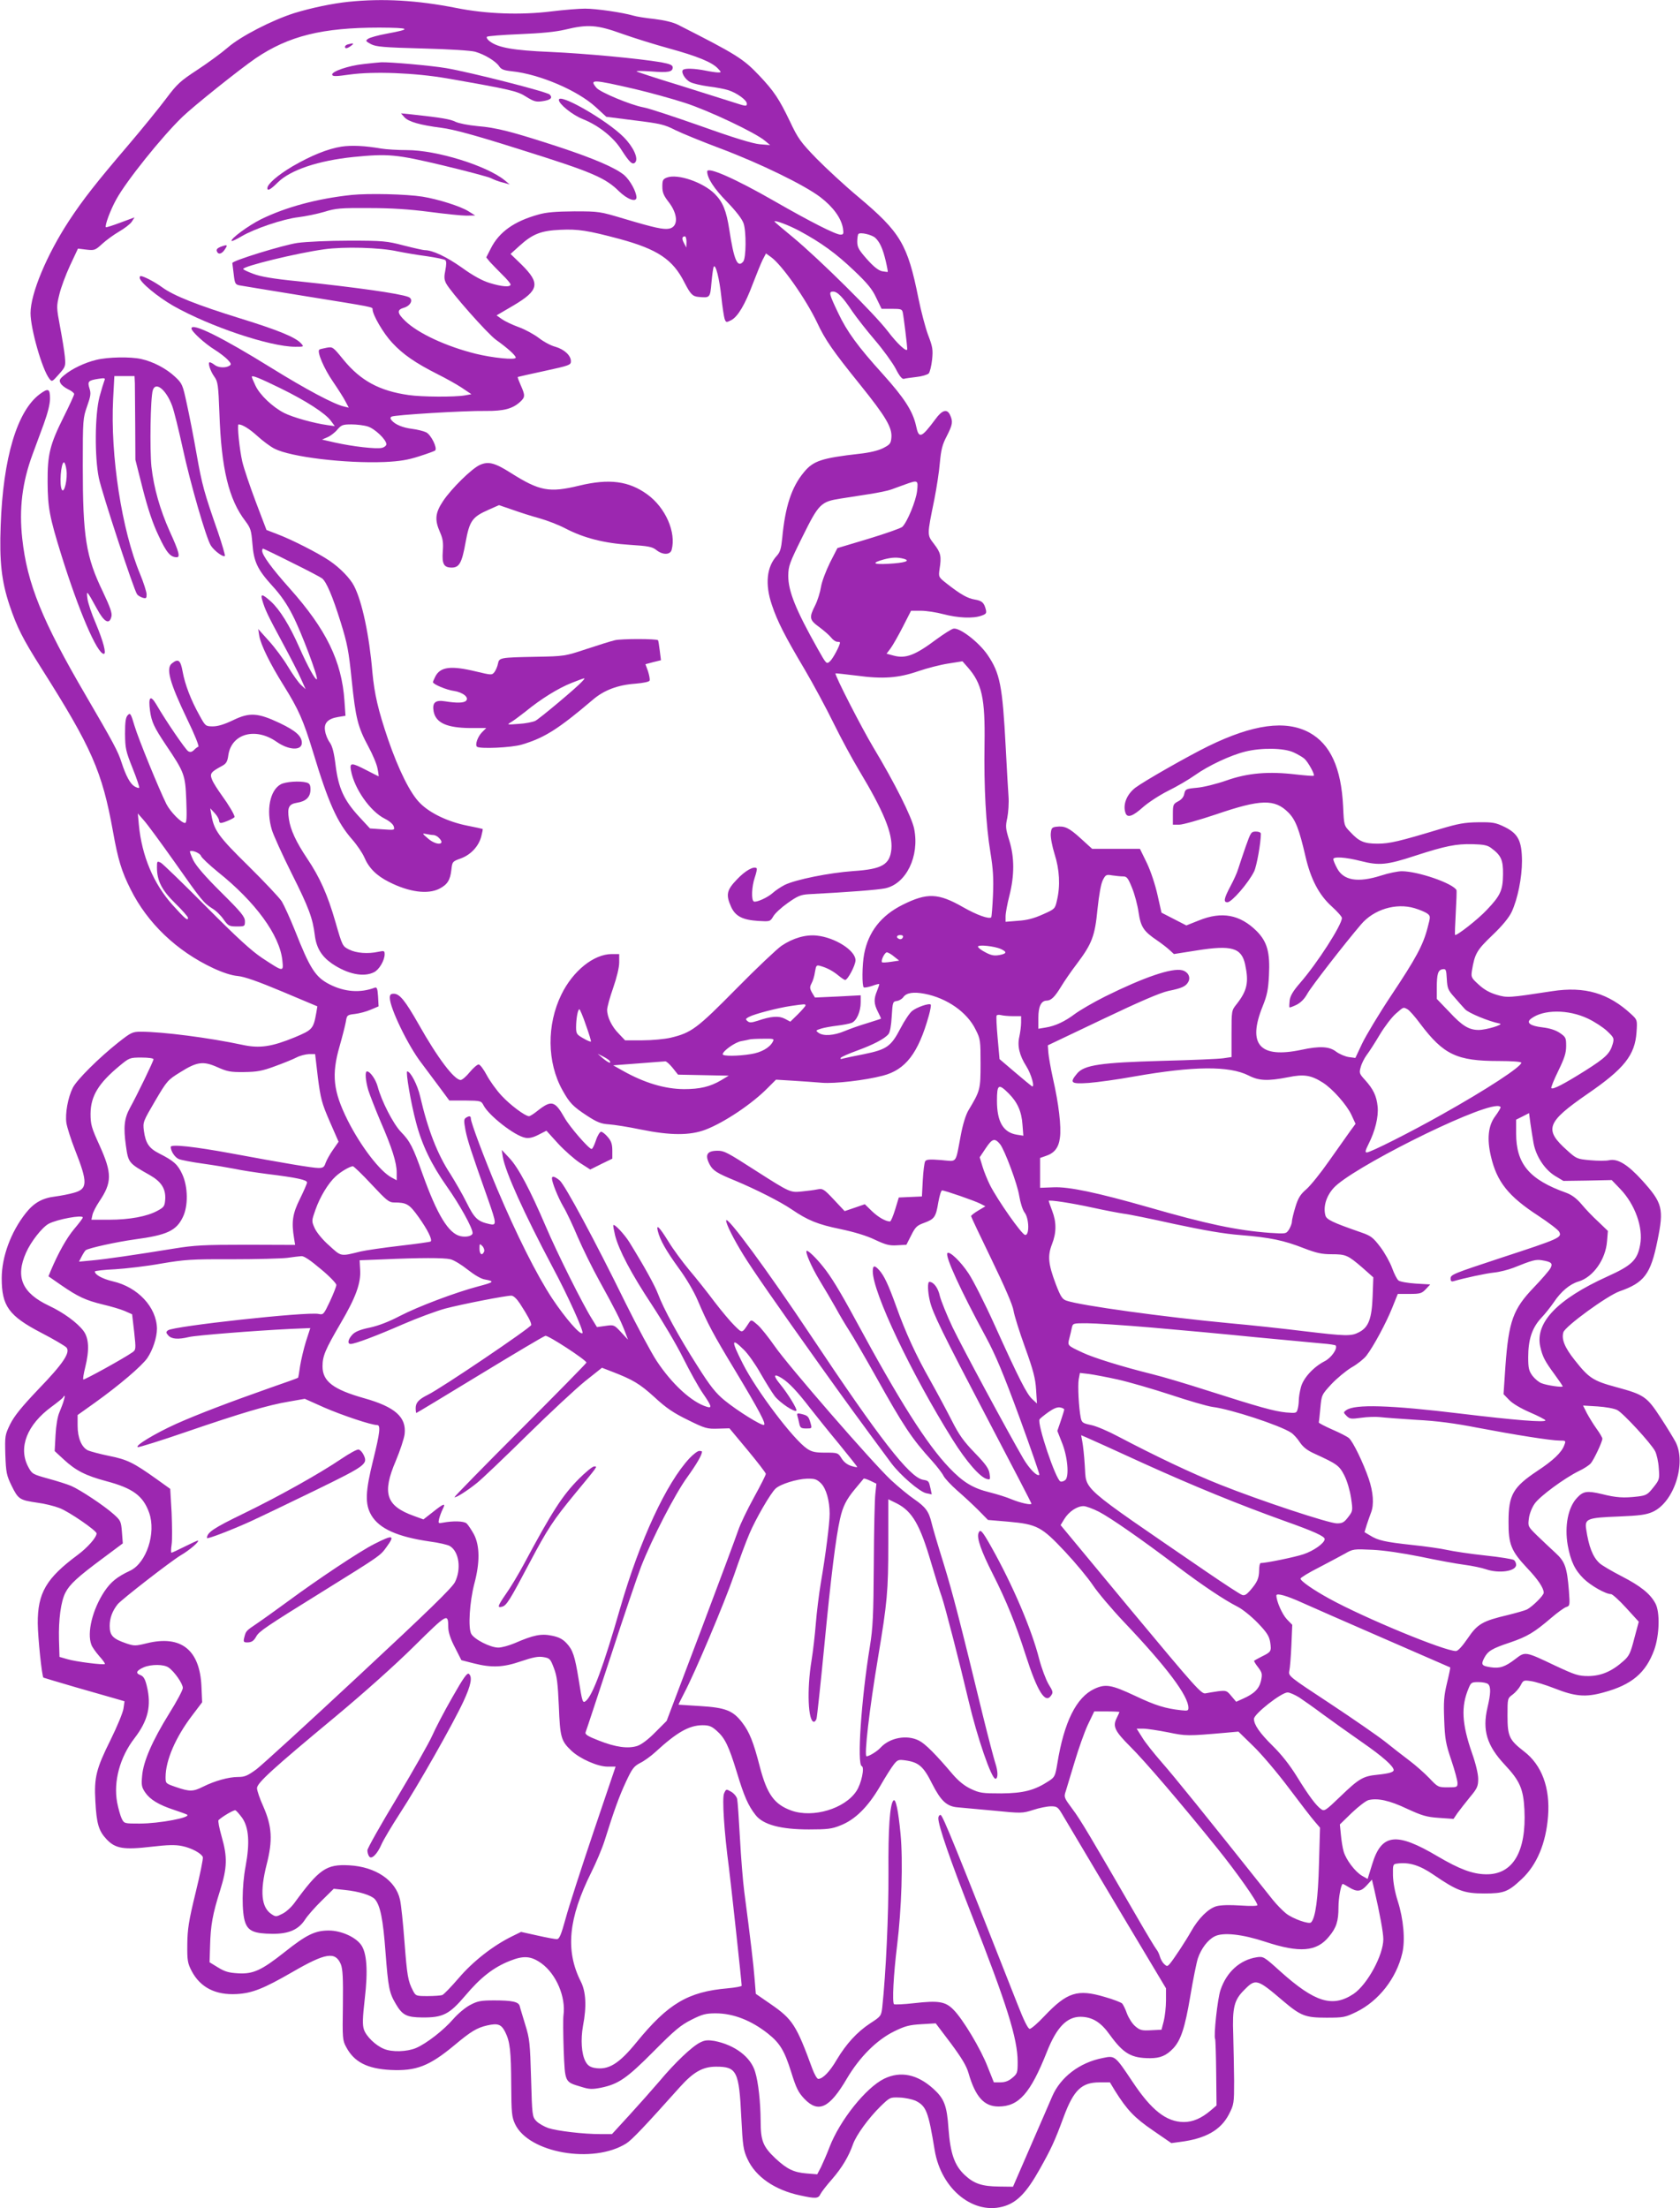 <?xml version="1.0" standalone="no"?>
<!DOCTYPE svg PUBLIC "-//W3C//DTD SVG 20010904//EN"
 "http://www.w3.org/TR/2001/REC-SVG-20010904/DTD/svg10.dtd">
<svg version="1.0" xmlns="http://www.w3.org/2000/svg"
 width="974pt" height="1280pt" viewBox="0 0 974 1280"
 preserveAspectRatio="xMidYMid meet">
<g transform="translate(0,1280) scale(0.1,-0.1)"
fill="#9c27b0" stroke="none">
<path d="M2024 12790 c-98 -10 -220 -36 -318 -66 -129 -41 -312 -135 -386
-200 -36 -31 -115 -89 -176 -129 -99 -65 -117 -81 -182 -168 -39 -52 -138
-174 -219 -269 -183 -214 -263 -316 -343 -438 -129 -197 -223 -422 -223 -535
0 -90 67 -326 109 -380 15 -19 16 -19 55 25 39 44 40 47 35 103 -3 32 -16 110
-28 174 -21 112 -21 117 -4 186 9 39 37 114 62 168 l46 98 49 -6 c46 -5 51 -4
91 33 24 22 68 54 99 72 31 18 64 43 73 57 l16 25 -81 -30 c-45 -17 -83 -29
-85 -27 -8 8 26 100 60 161 57 105 264 363 383 478 64 62 333 277 425 340 192
130 387 178 718 178 180 -1 190 -8 43 -35 -50 -9 -100 -23 -109 -30 -16 -11
-15 -14 17 -31 29 -15 71 -19 299 -25 154 -4 282 -12 305 -19 56 -16 119 -55
138 -83 12 -19 27 -25 74 -30 161 -17 379 -110 485 -206 l63 -58 165 -21 c147
-18 173 -24 235 -56 39 -19 156 -67 260 -106 231 -87 486 -211 580 -282 75
-57 122 -122 132 -181 5 -32 3 -37 -14 -37 -28 0 -172 73 -383 194 -228 131
-390 202 -390 172 0 -38 40 -100 115 -176 53 -55 87 -99 96 -125 16 -47 15
-201 -2 -221 -33 -40 -54 8 -81 186 -17 109 -37 159 -85 207 -68 67 -214 117
-276 94 -24 -9 -27 -16 -27 -53 0 -34 8 -52 35 -87 56 -71 59 -144 6 -156 -34
-7 -85 4 -266 58 -137 41 -143 42 -285 42 -108 -1 -162 -5 -210 -19 -140 -39
-227 -101 -275 -197 l-26 -51 22 -27 c13 -14 45 -47 71 -73 26 -25 48 -51 48
-57 0 -17 -51 -13 -122 9 -42 13 -96 42 -162 90 -88 62 -168 100 -214 100 -8
0 -62 12 -121 27 -99 26 -120 28 -316 28 -119 0 -249 -6 -300 -13 -83 -12
-382 -104 -378 -117 0 -3 4 -32 8 -65 6 -53 9 -59 33 -64 15 -3 182 -30 372
-61 410 -66 400 -64 400 -78 0 -32 63 -140 114 -194 62 -67 134 -117 265 -183
46 -23 109 -58 139 -78 l55 -37 -39 -7 c-57 -10 -249 -9 -324 2 -170 24 -279
83 -379 205 -61 75 -62 76 -99 69 -20 -4 -39 -8 -41 -11 -14 -12 27 -109 78
-183 32 -47 66 -100 75 -119 l18 -34 -29 7 c-59 14 -217 98 -419 223 -285 177
-464 266 -464 229 0 -17 76 -87 136 -124 27 -17 61 -43 74 -57 21 -22 22 -28
10 -35 -22 -14 -64 -12 -86 5 -10 8 -23 15 -28 15 -13 0 3 -51 27 -84 20 -28
23 -48 29 -211 11 -321 54 -500 151 -626 30 -40 34 -54 40 -127 8 -108 29
-152 115 -247 49 -53 87 -108 120 -174 49 -95 148 -358 139 -368 -8 -7 -52 72
-102 185 -56 127 -113 219 -165 266 -48 43 -61 46 -50 9 16 -56 33 -91 115
-243 46 -85 96 -182 110 -215 l27 -60 -27 25 c-15 14 -49 62 -76 107 -27 45
-77 112 -111 149 l-61 68 6 -39 c9 -53 63 -163 142 -289 86 -138 113 -199 170
-385 89 -295 140 -408 227 -507 28 -32 59 -78 70 -103 26 -62 71 -107 143
-143 116 -59 225 -74 293 -39 46 24 62 49 69 110 5 47 7 48 54 65 58 21 104
70 119 127 6 23 10 42 8 44 -2 1 -41 10 -88 19 -111 22 -217 72 -275 131 -56
55 -124 192 -185 369 -58 171 -79 262 -91 389 -18 216 -60 411 -106 500 -22
44 -82 106 -143 147 -66 45 -222 124 -305 155 l-60 23 -62 163 c-34 90 -69
194 -78 232 -17 73 -31 217 -22 217 22 0 64 -26 111 -69 31 -28 74 -60 98 -72
94 -48 410 -86 637 -77 89 4 136 12 201 33 47 15 89 30 93 34 14 14 -24 91
-52 105 -14 7 -50 16 -80 20 -57 7 -99 25 -120 49 -9 11 -9 17 -1 22 16 10
424 35 545 33 107 -1 158 13 202 54 28 26 28 37 2 95 -11 25 -19 46 -17 48 2
1 72 17 156 35 142 31 152 34 152 56 0 34 -39 69 -90 84 -25 6 -68 29 -96 51
-28 21 -80 50 -117 63 -36 13 -80 34 -97 46 l-31 22 99 58 c148 88 155 128 46
236 l-64 62 53 48 c75 68 124 87 235 92 104 5 160 -4 344 -53 221 -60 309
-119 376 -252 35 -68 47 -81 82 -84 67 -6 67 -6 75 84 4 45 10 86 13 91 11 18
33 -70 44 -174 6 -58 15 -115 19 -128 8 -22 10 -22 38 -8 39 20 81 92 126 212
21 55 46 116 56 137 l20 38 29 -21 c63 -45 201 -241 267 -379 47 -101 91 -164
249 -360 149 -185 187 -249 182 -307 -3 -35 -8 -41 -49 -62 -28 -14 -79 -26
-135 -32 -220 -25 -269 -41 -323 -107 -72 -86 -109 -200 -126 -383 -6 -59 -12
-80 -30 -100 -60 -64 -71 -165 -30 -286 32 -96 76 -182 190 -374 50 -85 126
-226 168 -312 42 -86 109 -209 148 -274 142 -236 195 -365 187 -456 -9 -90
-54 -116 -221 -127 -139 -10 -335 -49 -399 -81 -23 -12 -54 -33 -68 -46 -30
-27 -97 -57 -110 -49 -15 9 -12 86 6 139 9 26 14 50 11 53 -16 15 -67 -14
-114 -64 -60 -62 -66 -89 -34 -160 25 -54 66 -75 156 -81 69 -4 70 -4 88 26 9
17 47 52 84 78 58 41 75 48 123 51 231 12 398 25 442 34 122 26 200 186 168
345 -13 67 -114 268 -235 469 -69 115 -228 425 -221 432 1 1 56 -5 122 -13
153 -21 244 -14 359 26 50 17 127 37 173 44 l82 13 30 -34 c83 -94 102 -180
98 -445 -4 -251 8 -472 34 -628 16 -99 19 -151 15 -249 -3 -68 -8 -125 -10
-128 -13 -12 -85 14 -162 58 -145 83 -209 86 -353 14 -124 -62 -198 -157 -222
-285 -12 -62 -13 -187 -2 -193 4 -3 25 1 47 8 21 8 41 13 42 11 2 -2 -4 -19
-12 -39 -20 -48 -19 -75 5 -122 11 -21 19 -39 17 -40 -1 -1 -36 -12 -77 -25
-41 -12 -101 -33 -132 -46 -64 -27 -125 -31 -153 -10 -17 12 -16 14 16 24 19
6 61 13 93 17 33 4 70 11 83 16 29 11 53 65 53 119 l0 41 -132 -7 -133 -6 -17
28 c-14 25 -14 33 -3 54 8 14 17 44 20 67 7 39 8 41 35 33 37 -11 69 -28 103
-56 16 -13 32 -24 37 -24 15 0 60 85 60 114 0 57 -119 132 -224 143 -65 7
-138 -14 -205 -59 -25 -17 -143 -128 -261 -248 -230 -233 -261 -256 -382 -285
-35 -8 -108 -15 -163 -15 l-101 0 -36 38 c-41 41 -68 97 -68 139 0 15 16 73
35 127 21 61 35 118 35 148 l0 48 -43 0 c-104 0 -225 -97 -292 -234 -86 -175
-84 -394 6 -555 41 -74 61 -95 144 -149 57 -37 80 -46 125 -49 30 -2 114 -15
185 -30 173 -35 285 -35 375 -1 110 42 272 151 362 243 l47 47 98 -6 c54 -3
130 -9 169 -12 73 -6 249 14 352 41 132 34 206 130 267 348 9 32 14 61 11 64
-9 10 -81 -15 -108 -37 -14 -11 -44 -56 -67 -100 -55 -106 -80 -123 -211 -150
-58 -11 -113 -23 -124 -26 -11 -4 -16 -2 -12 4 3 6 45 24 94 42 93 34 160 68
183 96 9 10 16 50 19 103 5 82 6 86 30 89 13 2 30 12 37 22 18 26 59 32 123
20 130 -25 248 -107 297 -209 27 -53 28 -63 28 -196 0 -151 -2 -157 -71 -272
-15 -26 -32 -80 -44 -145 -32 -168 -18 -150 -114 -142 -65 5 -85 4 -92 -7 -5
-8 -11 -57 -14 -109 l-5 -95 -67 -3 -67 -3 -21 -69 c-12 -39 -25 -70 -30 -70
-25 0 -69 25 -106 61 l-40 39 -58 -20 -59 -20 -62 66 c-59 63 -65 66 -96 60
-19 -4 -59 -9 -90 -12 -66 -7 -68 -7 -262 117 -171 110 -188 119 -226 119 -62
0 -76 -23 -47 -79 19 -36 42 -51 150 -95 119 -50 260 -121 326 -166 94 -64
151 -87 282 -114 81 -17 154 -39 201 -62 62 -29 84 -35 128 -32 l54 3 28 55
c24 48 33 57 75 72 60 22 68 34 82 119 7 38 16 69 22 69 16 0 189 -60 222 -77
l29 -15 -42 -25 c-22 -13 -41 -28 -41 -32 0 -4 54 -118 119 -252 77 -159 122
-263 127 -295 4 -27 34 -123 67 -214 48 -133 60 -180 64 -245 l5 -80 -27 25
c-32 29 -77 117 -219 431 -56 124 -124 258 -150 297 -46 70 -110 131 -123 119
-16 -16 77 -218 223 -487 56 -104 101 -211 194 -464 66 -181 118 -331 116
-334 -13 -12 -58 34 -94 95 -95 164 -351 639 -409 759 -34 72 -67 154 -74 182
-10 47 -36 82 -61 82 -11 0 -10 -56 3 -110 15 -68 71 -182 341 -697 136 -259
248 -475 248 -478 0 -11 -65 4 -116 25 -25 11 -82 29 -126 40 -98 24 -155 59
-235 143 -130 136 -289 387 -542 855 -91 168 -144 255 -189 310 -39 49 -83 92
-94 92 -14 0 26 -93 74 -172 28 -46 70 -117 93 -158 22 -41 58 -101 78 -132
21 -32 90 -151 154 -265 163 -292 209 -361 327 -491 28 -31 58 -70 66 -86 8
-16 44 -54 79 -85 36 -31 91 -82 122 -113 l57 -58 118 -10 c167 -15 193 -29
329 -174 60 -64 133 -152 161 -194 28 -42 109 -138 179 -212 250 -263 375
-430 375 -499 0 -17 -5 -18 -42 -14 -91 10 -148 27 -268 84 -137 64 -170 70
-235 40 -105 -49 -176 -192 -215 -433 -12 -72 -15 -79 -49 -101 -82 -54 -147
-71 -276 -72 -109 0 -125 2 -176 26 -38 18 -71 45 -105 84 -99 117 -160 178
-196 196 -70 36 -170 17 -223 -41 -19 -21 -66 -50 -81 -50 -15 0 16 272 67
575 53 317 59 383 59 657 l0 258 49 -24 c90 -46 135 -123 200 -346 22 -74 49
-162 61 -195 18 -51 106 -392 156 -605 50 -212 132 -450 155 -450 16 0 16 42
-1 92 -9 29 -41 150 -70 268 -134 552 -177 718 -230 890 -32 102 -63 207 -69
233 -16 67 -35 92 -100 137 -31 21 -92 71 -135 111 -109 102 -598 665 -675
777 -35 50 -79 106 -99 123 -34 30 -37 31 -49 13 -42 -64 -38 -63 -83 -19 -23
22 -76 85 -118 140 -41 55 -107 138 -147 185 -39 47 -93 120 -119 163 -54 87
-73 105 -62 61 13 -52 47 -112 120 -213 43 -58 89 -136 111 -188 58 -136 88
-193 215 -403 143 -238 183 -314 169 -319 -15 -5 -153 81 -228 142 -51 42 -82
80 -159 202 -106 166 -196 331 -227 415 -18 48 -78 157 -166 300 -29 46 -86
107 -93 99 -2 -2 3 -29 10 -59 22 -86 93 -221 214 -404 61 -93 143 -231 181
-308 38 -76 89 -168 114 -204 51 -74 55 -88 23 -78 -87 26 -202 131 -291 266
-31 47 -113 200 -182 339 -175 357 -349 680 -380 707 -28 23 -45 28 -45 12 0
-23 35 -110 65 -162 19 -31 57 -112 85 -179 29 -67 85 -181 125 -253 91 -165
120 -222 146 -288 l20 -53 -40 43 c-40 43 -41 44 -90 37 l-50 -7 -27 44 c-53
83 -204 385 -269 538 -93 217 -160 343 -212 398 l-44 47 6 -40 c15 -88 123
-327 289 -640 87 -162 182 -372 173 -382 -13 -13 -98 85 -175 200 -91 138
-208 372 -320 637 -76 181 -152 384 -152 406 0 16 -9 18 -29 5 -12 -8 -12 -19
-2 -73 12 -59 30 -115 130 -398 51 -145 51 -154 9 -145 -68 15 -87 32 -133
125 -24 49 -67 122 -93 164 -76 115 -132 260 -176 451 -15 66 -56 145 -75 145
-10 0 21 -183 51 -295 34 -131 90 -246 178 -371 75 -106 150 -241 150 -271 0
-16 -35 -26 -70 -18 -69 15 -135 123 -220 360 -55 156 -73 191 -126 245 -44
46 -112 178 -134 261 -11 42 -44 89 -62 89 -13 0 -9 -52 7 -108 9 -28 40 -108
70 -179 68 -156 95 -242 95 -299 l0 -45 -28 15 c-68 35 -180 181 -257 334 -83
167 -94 262 -46 428 16 56 32 119 36 141 6 39 8 41 53 46 26 3 67 14 92 25
l45 19 -3 57 c-3 47 -7 56 -20 51 -83 -31 -173 -25 -260 19 -83 42 -114 90
-202 313 -28 70 -63 146 -76 168 -14 22 -101 114 -193 205 -173 170 -200 207
-215 295 l-7 40 26 -28 c14 -15 25 -35 25 -43 0 -8 5 -14 10 -14 16 0 80 28
80 35 0 13 -34 70 -74 125 -23 32 -49 72 -56 90 -15 36 -9 45 58 81 24 13 31
25 36 63 19 124 157 162 279 77 71 -50 147 -53 147 -7 0 39 -34 70 -128 115
-127 60 -175 63 -270 17 -50 -24 -88 -36 -117 -36 -43 0 -44 1 -78 63 -50 89
-85 181 -98 254 -12 67 -25 77 -61 49 -38 -28 -15 -111 88 -326 42 -86 70
-156 64 -158 -6 -2 -18 -11 -26 -20 -12 -11 -21 -13 -33 -6 -16 10 -129 175
-184 270 -35 59 -48 46 -37 -37 9 -64 24 -95 90 -194 110 -163 114 -175 120
-322 4 -101 2 -133 -7 -133 -22 0 -84 63 -108 109 -44 89 -162 377 -185 454
-21 71 -25 77 -39 62 -12 -12 -16 -37 -16 -108 1 -85 4 -100 44 -200 24 -60
41 -111 38 -113 -3 -3 -15 1 -27 8 -25 15 -50 61 -75 138 -20 64 -47 114 -208
390 -252 431 -340 648 -368 909 -19 173 0 326 60 488 16 43 45 122 65 176 23
64 36 115 36 147 0 58 -10 62 -59 26 -132 -98 -213 -370 -227 -761 -8 -209 5
-324 51 -462 43 -128 76 -194 183 -363 294 -464 354 -600 417 -949 29 -163 50
-232 102 -335 98 -197 268 -359 480 -458 54 -25 105 -42 141 -45 40 -4 117
-31 260 -91 l202 -85 -6 -36 c-17 -95 -22 -100 -124 -143 -134 -55 -204 -66
-305 -44 -191 41 -463 76 -588 76 -49 0 -57 -4 -132 -63 -112 -89 -239 -215
-263 -262 -28 -56 -45 -149 -37 -204 4 -25 26 -95 50 -156 75 -190 74 -227 -8
-249 -28 -8 -76 -17 -106 -21 -75 -9 -124 -36 -172 -97 -86 -109 -139 -253
-139 -377 0 -161 41 -218 229 -316 72 -37 137 -76 146 -85 25 -28 -18 -93
-162 -242 -98 -103 -140 -155 -164 -203 -30 -62 -31 -67 -28 -177 4 -105 7
-119 37 -181 38 -77 46 -82 149 -97 40 -5 97 -19 128 -31 54 -20 215 -131 215
-147 0 -23 -52 -82 -110 -125 -182 -135 -232 -220 -231 -397 1 -84 24 -308 33
-314 1 -1 86 -26 188 -56 102 -29 207 -59 234 -67 l48 -14 -6 -42 c-3 -23 -37
-105 -75 -182 -83 -167 -96 -217 -88 -356 7 -130 19 -171 65 -220 51 -54 99
-62 261 -43 94 11 137 12 176 4 55 -11 112 -42 121 -64 3 -8 -16 -101 -42
-207 -40 -164 -47 -210 -48 -299 -1 -95 2 -110 26 -156 50 -94 138 -139 261
-132 89 5 155 31 323 128 192 111 248 120 280 45 11 -28 14 -77 12 -238 -3
-191 -2 -204 19 -242 46 -87 122 -126 258 -133 148 -7 223 22 368 142 99 83
132 102 191 116 63 14 82 7 105 -38 28 -56 34 -110 35 -307 1 -161 3 -185 22
-226 78 -168 452 -234 645 -113 32 20 108 100 311 327 79 88 133 118 210 118
120 0 133 -26 146 -297 8 -162 12 -187 35 -237 47 -104 159 -181 305 -212 91
-20 107 -19 119 8 6 12 36 51 68 87 57 66 96 131 121 203 19 52 89 149 158
217 56 54 56 54 112 52 31 -1 72 -10 91 -18 63 -31 75 -61 112 -287 38 -230
231 -382 409 -323 72 24 126 81 199 211 68 121 88 164 140 305 58 156 104 200
208 200 l60 0 29 -48 c70 -112 114 -158 221 -231 l106 -73 52 7 c148 19 235
69 282 160 29 57 30 63 30 194 -1 75 -3 195 -5 266 -6 160 5 203 65 262 65 66
74 63 224 -65 103 -87 129 -97 251 -97 100 0 109 2 175 34 128 63 231 194 265
340 18 75 7 198 -26 301 -17 53 -27 109 -28 150 -1 62 0 65 23 68 69 10 132
-9 213 -65 136 -93 176 -108 293 -108 115 0 138 9 217 83 88 82 141 208 153
364 13 165 -36 298 -140 377 -85 66 -95 87 -95 207 0 100 0 100 30 122 16 12
37 36 46 53 15 30 18 31 59 25 24 -3 86 -22 137 -42 119 -47 180 -53 284 -24
164 44 246 113 295 248 30 85 34 219 6 269 -30 56 -87 101 -196 157 -58 30
-116 64 -128 76 -39 36 -62 96 -77 197 -9 60 7 66 189 73 122 5 159 10 197 27
122 55 196 279 133 404 -10 19 -48 82 -86 140 -81 124 -96 135 -259 179 -133
36 -158 52 -240 156 -59 74 -78 122 -66 162 11 35 253 211 325 237 144 50 181
100 220 292 39 188 30 220 -89 352 -83 91 -141 127 -191 116 -17 -4 -66 -4
-109 0 -76 7 -80 8 -134 57 -136 121 -120 163 117 327 213 146 276 225 285
358 5 71 4 72 -29 103 -133 124 -271 164 -460 135 -254 -39 -260 -39 -322 -21
-40 12 -73 30 -104 59 -43 39 -45 43 -39 82 16 97 28 118 118 204 59 56 96
102 112 135 35 75 60 199 60 296 -1 116 -22 158 -101 197 -52 25 -68 28 -153
27 -79 -1 -116 -8 -220 -39 -238 -72 -294 -85 -363 -85 -78 0 -107 12 -158 67
-37 38 -37 38 -42 148 -11 225 -74 362 -196 429 -137 74 -326 48 -586 -79
-120 -59 -371 -202 -423 -241 -51 -40 -74 -100 -56 -148 11 -28 42 -17 99 34
30 27 97 71 147 96 51 25 121 66 156 91 79 56 207 116 293 137 94 23 222 21
279 -5 24 -11 53 -28 63 -37 21 -19 61 -91 54 -98 -2 -3 -48 1 -102 7 -160 19
-281 9 -405 -35 -57 -20 -134 -39 -171 -42 -64 -6 -67 -8 -73 -35 -3 -18 -16
-34 -36 -44 -28 -15 -30 -19 -30 -75 l0 -60 37 0 c20 0 116 27 214 60 258 88
339 90 418 11 42 -42 63 -96 100 -256 30 -130 78 -222 151 -288 33 -30 60 -60
60 -68 -1 -41 -142 -261 -243 -377 -40 -46 -56 -73 -60 -100 -2 -20 -3 -39 -1
-41 2 -2 20 5 41 15 25 13 46 34 63 65 23 41 212 285 311 401 74 87 202 126
310 94 30 -9 63 -23 74 -31 19 -15 19 -17 2 -81 -26 -102 -68 -179 -210 -392
-72 -108 -148 -235 -170 -281 l-39 -83 -38 5 c-21 3 -54 17 -73 31 -40 31 -95
34 -202 11 -241 -51 -314 30 -225 251 26 64 33 98 37 180 7 134 -10 195 -71
257 -97 96 -202 116 -335 62 l-73 -29 -72 37 -72 37 -23 102 c-13 59 -39 138
-62 186 l-40 82 -138 0 -139 0 -66 60 c-68 62 -93 74 -142 68 -25 -3 -29 -8
-32 -40 -2 -20 8 -73 22 -118 29 -90 34 -185 14 -268 -11 -50 -12 -51 -82 -82
-51 -23 -92 -34 -143 -37 l-73 -6 0 32 c0 18 10 72 22 119 30 118 30 224 -1
322 -21 67 -22 80 -11 130 6 31 10 87 7 125 -3 39 -10 165 -16 280 -19 362
-33 433 -106 540 -51 74 -163 160 -198 151 -12 -3 -56 -31 -97 -61 -124 -93
-179 -114 -249 -95 l-41 11 24 32 c13 18 45 74 71 125 l47 92 57 0 c31 0 90
-9 131 -20 84 -22 171 -26 219 -9 29 10 32 15 26 38 -10 38 -22 49 -64 56 -42
7 -82 30 -159 90 -51 40 -51 40 -45 85 12 75 8 95 -31 146 -42 55 -42 48 1
259 13 66 28 162 32 213 7 75 14 105 40 154 34 67 37 84 19 123 -17 37 -46 29
-85 -25 -82 -110 -96 -115 -112 -38 -19 85 -67 160 -193 300 -145 160 -208
247 -258 353 -53 111 -57 125 -30 125 25 0 56 -31 113 -117 23 -33 81 -108
130 -165 48 -56 102 -131 120 -165 21 -42 37 -61 47 -59 8 3 41 7 73 11 31 3
63 13 71 20 7 7 16 44 20 80 6 59 3 75 -23 143 -16 43 -41 138 -56 212 -63
315 -104 383 -349 589 -78 65 -187 166 -243 223 -91 94 -107 116 -153 214 -63
131 -92 175 -178 266 -93 98 -131 122 -472 295 -28 14 -78 26 -135 33 -49 5
-106 14 -125 20 -62 18 -213 40 -278 40 -35 0 -122 -7 -195 -16 -178 -22 -378
-15 -552 20 -228 45 -426 56 -621 36z m1583 -186 c70 -25 193 -63 273 -85 164
-45 248 -80 281 -115 22 -23 22 -24 2 -24 -11 0 -45 5 -74 11 -62 12 -113 14
-128 5 -16 -11 9 -56 41 -72 15 -8 62 -19 105 -25 43 -5 94 -15 113 -21 50
-15 110 -58 110 -79 0 -16 -5 -16 -72 6 -40 13 -183 58 -317 100 -135 41 -247
78 -250 81 -3 4 35 3 84 0 99 -8 125 -3 125 23 0 14 -15 20 -67 30 -131 22
-440 51 -644 60 -214 9 -301 25 -349 61 -14 10 -21 22 -17 27 5 4 90 11 190
15 124 5 207 13 262 26 133 32 185 29 332 -24z m73 -320 c85 -20 216 -56 290
-80 140 -45 411 -174 465 -220 l30 -25 -61 5 c-41 4 -150 37 -340 105 -154 54
-304 104 -335 109 -74 14 -249 87 -271 113 -42 50 -25 50 222 -7z m956 -823
c126 -68 211 -130 315 -229 77 -73 106 -108 129 -158 l31 -64 59 0 c54 0 60
-2 64 -22 5 -22 26 -194 26 -211 0 -23 -57 29 -113 103 -76 100 -396 417 -549
544 -60 49 -108 90 -108 92 0 10 83 -21 146 -55z m438 -39 c27 -25 44 -63 61
-134 8 -34 13 -63 12 -64 -1 -1 -16 1 -34 4 -21 5 -49 27 -87 70 -47 53 -56
69 -56 101 0 21 3 41 7 45 12 11 76 -4 97 -22z m-1094 -24 l-1 -33 -13 25
c-14 25 -13 40 5 40 5 0 9 -15 9 -32z m-1675 -55 c39 -8 115 -21 169 -28 54
-8 103 -18 108 -23 7 -7 6 -27 0 -58 -8 -38 -7 -54 4 -76 26 -50 240 -292 290
-328 66 -47 114 -90 114 -103 0 -15 -133 -2 -234 23 -168 42 -331 117 -406
189 -48 46 -50 65 -9 77 42 12 58 51 26 63 -52 20 -300 55 -642 91 -143 14
-216 27 -257 43 -32 12 -58 24 -58 28 0 16 310 92 470 114 113 16 321 11 425
-12z m-678 -794 c147 -72 260 -145 291 -188 l23 -31 -43 6 c-80 11 -200 45
-250 70 -67 34 -142 105 -167 159 -12 25 -21 47 -21 51 0 11 46 -8 167 -67z
m505 -221 c40 -12 108 -76 108 -103 0 -8 -12 -18 -26 -21 -32 -8 -170 8 -273
31 l-74 17 32 14 c17 7 43 27 57 44 23 27 32 30 81 30 31 0 73 -5 95 -12z
m3185 -373 c-6 -58 -58 -183 -86 -209 -9 -8 -97 -39 -196 -69 l-180 -54 -43
-84 c-23 -47 -47 -109 -52 -140 -5 -32 -20 -80 -34 -108 -36 -71 -34 -84 24
-126 27 -20 58 -47 69 -61 10 -13 26 -24 35 -24 9 0 16 -2 16 -4 0 -17 -41
-94 -58 -109 -20 -18 -21 -17 -70 70 -129 229 -172 336 -172 426 1 57 7 74 83
227 94 190 106 202 220 220 39 6 115 18 167 26 52 8 109 20 125 26 17 6 53 19
80 29 77 28 79 27 72 -36z m-3625 -416 c90 -44 169 -86 176 -92 25 -21 60
-103 106 -250 40 -128 48 -171 65 -339 23 -221 35 -271 97 -386 25 -46 49
-103 53 -128 5 -24 7 -44 6 -44 -1 0 -32 16 -69 35 -89 46 -100 46 -91 -2 19
-104 111 -236 195 -278 28 -14 50 -33 53 -46 6 -21 4 -21 -66 -16 l-72 5 -63
68 c-88 96 -119 164 -136 295 -9 75 -19 114 -34 135 -12 16 -24 45 -27 66 -9
46 15 72 75 82 l43 7 -6 87 c-16 230 -105 413 -318 652 -102 114 -159 192
-159 217 0 7 2 13 5 13 2 0 78 -36 167 -81z m3548 22 c43 -12 4 -24 -90 -29
-89 -5 -99 5 -27 25 48 13 81 14 117 4z m-4229 -1756 c158 -225 169 -238 220
-271 21 -12 50 -41 65 -63 27 -38 33 -41 77 -41 46 0 47 1 47 30 0 26 -21 52
-138 168 -92 91 -145 153 -161 185 -13 27 -21 50 -20 52 11 10 59 -10 64 -26
4 -11 48 -52 98 -93 218 -174 359 -367 374 -513 7 -68 8 -68 -117 14 -64 43
-145 117 -325 298 -132 133 -250 247 -262 254 -22 11 -23 10 -23 -27 0 -77 28
-132 107 -209 40 -39 73 -77 73 -83 0 -20 -16 -7 -89 74 -110 122 -179 284
-196 466 l-6 65 35 -40 c20 -22 99 -130 177 -240z m1501 155 c9 0 24 -7 32
-16 44 -43 -15 -47 -64 -3 -33 28 -33 30 -10 25 14 -3 33 -6 42 -6z m6134 -76
c57 -42 69 -69 68 -152 -1 -93 -15 -123 -93 -205 -52 -56 -178 -154 -185 -146
-2 2 0 60 4 129 4 69 6 128 4 131 -23 40 -224 109 -317 109 -23 0 -77 -11
-120 -25 -135 -43 -219 -29 -256 44 -12 22 -21 45 -21 51 0 16 70 12 160 -11
106 -27 151 -23 315 31 176 57 237 69 332 67 65 -2 87 -6 109 -23z m-2135
-164 c22 0 29 -9 52 -66 15 -36 32 -100 38 -142 13 -86 29 -110 109 -164 25
-17 57 -42 71 -55 l25 -23 133 21 c201 32 259 16 280 -82 22 -103 12 -151 -50
-230 -29 -36 -29 -38 -29 -172 l0 -134 -47 -7 c-27 -4 -185 -11 -353 -15 -358
-10 -454 -24 -495 -73 -46 -55 -37 -62 68 -55 50 4 168 20 261 37 346 61 552
63 665 6 60 -31 111 -33 229 -10 92 19 133 12 201 -31 56 -35 139 -129 166
-187 l24 -52 -33 -45 c-18 -25 -72 -102 -121 -171 -48 -69 -107 -142 -131
-163 -35 -30 -48 -51 -64 -104 -11 -36 -20 -74 -20 -84 0 -11 -8 -31 -17 -46
-17 -25 -17 -25 -112 -19 -189 14 -364 51 -701 148 -301 86 -464 120 -552 116
l-78 -3 0 87 0 86 34 12 c49 16 74 48 81 105 9 63 -7 198 -40 342 -13 59 -25
127 -27 151 l-3 43 315 150 c220 105 335 154 383 165 80 16 103 27 117 54 14
27 -3 58 -36 66 -60 15 -221 -40 -447 -152 -70 -35 -148 -81 -175 -101 -57
-43 -113 -70 -170 -79 l-42 -7 0 63 c0 66 16 100 49 100 25 1 46 21 82 80 18
30 59 90 92 133 88 117 105 161 120 318 9 85 20 146 31 168 16 31 20 33 54 27
21 -3 49 -6 63 -6z m-1277 -354 c-3 -8 -12 -12 -20 -9 -21 8 -17 23 6 23 13 0
18 -5 14 -14z m569 -67 c37 -17 34 -27 -10 -35 -28 -5 -47 -2 -80 16 -24 12
-43 27 -43 33 0 13 96 3 133 -14z m-619 -44 l29 -23 -47 -7 c-26 -4 -49 -5
-52 -3 -9 9 15 58 28 58 7 -1 26 -11 42 -25z m3247 -234 c22 -26 50 -57 63
-71 20 -22 139 -71 201 -83 27 -5 -78 -37 -122 -37 -56 0 -95 23 -170 104
l-73 76 0 63 c0 82 7 105 34 109 19 3 21 -2 24 -56 3 -54 7 -65 43 -105z
m-3761 -49 c0 -4 -20 -27 -44 -51 l-44 -43 -32 17 c-35 18 -79 15 -158 -12
-35 -11 -46 -12 -58 -2 -13 11 -12 14 9 25 32 17 167 52 242 63 83 12 85 12
85 3z m3490 -22 c11 -6 44 -43 74 -84 136 -180 212 -216 456 -216 77 0 130 -4
130 -10 0 -23 -201 -155 -462 -301 -181 -102 -413 -219 -434 -219 -11 0 -8 12
10 48 39 77 59 159 53 218 -6 61 -25 101 -73 154 -33 36 -35 41 -25 75 5 20
21 51 34 69 14 18 48 71 76 118 28 47 70 102 93 122 47 41 43 39 68 26z
m-4763 -92 c18 -50 31 -93 29 -95 -2 -3 -23 6 -45 19 -37 21 -41 26 -41 64 0
49 10 104 19 104 3 0 21 -41 38 -92z m5809 38 c38 -18 89 -51 112 -73 39 -37
41 -41 32 -74 -16 -56 -41 -80 -161 -156 -123 -77 -186 -110 -195 -100 -3 3
15 48 40 99 36 74 46 104 46 145 0 47 -2 52 -37 76 -26 17 -59 27 -100 32 -71
8 -97 27 -67 50 71 55 216 55 330 1z m-3333 14 l47 0 0 -37 c0 -21 -5 -57 -10
-81 -13 -54 0 -109 40 -172 30 -47 52 -129 32 -116 -6 4 -51 41 -99 82 l-88
75 -11 122 c-6 67 -9 126 -6 130 2 5 14 6 26 3 11 -3 42 -6 69 -6z m-1393
-149 c-18 -34 -67 -62 -127 -71 -73 -12 -163 -13 -163 -1 0 19 72 70 107 76
21 4 43 8 48 10 6 2 41 4 78 4 64 1 67 0 57 -18z m-2637 -207 c16 -122 22
-147 68 -253 l52 -119 -32 -46 c-18 -25 -37 -60 -43 -76 -8 -25 -15 -30 -41
-30 -35 0 -201 28 -503 84 -217 40 -354 55 -354 38 0 -24 23 -60 46 -70 13 -6
76 -18 141 -27 65 -9 147 -23 183 -30 36 -8 121 -21 190 -30 171 -21 230 -34
230 -49 0 -7 -19 -50 -41 -95 -43 -86 -50 -134 -34 -229 l6 -38 -283 1 c-244
0 -302 -3 -418 -22 -228 -37 -399 -62 -478 -69 l-74 -7 16 31 c9 17 19 33 24
36 22 13 176 47 284 62 186 25 240 50 278 129 32 65 30 176 -3 248 -26 57 -49
78 -134 121 -59 30 -79 59 -89 133 -6 49 -4 53 65 171 69 117 73 122 146 167
97 61 133 66 216 29 56 -25 75 -29 154 -28 75 1 105 6 180 34 50 18 106 41
125 51 19 10 51 18 71 19 l36 0 16 -136z m1692 96 c11 -18 -9 -10 -40 16 l-30
26 32 -16 c17 -9 35 -20 38 -26z m-2645 10 c0 -11 -96 -209 -136 -281 -34 -62
-39 -112 -24 -220 14 -100 16 -101 138 -170 67 -38 93 -79 90 -139 -3 -41 -6
-47 -45 -68 -60 -33 -162 -52 -281 -52 l-102 0 6 28 c3 15 21 50 39 77 75 111
75 164 3 324 -48 105 -53 123 -53 186 1 101 45 175 167 276 58 48 60 49 129
49 39 0 69 -4 69 -10z m3010 -50 l31 -39 147 -3 147 -3 -45 -27 c-63 -37 -122
-51 -215 -51 -111 1 -229 36 -355 107 l-55 31 145 11 c80 6 150 12 157 12 6 1
25 -16 43 -38z m1948 -148 c51 -51 75 -105 80 -181 l5 -64 -38 6 c-79 13 -115
75 -115 197 0 95 9 101 68 42z m2852 -80 c0 -5 -14 -29 -32 -53 -40 -54 -48
-131 -24 -232 34 -147 101 -231 273 -343 61 -40 116 -82 122 -93 19 -34 5 -40
-334 -151 -282 -93 -295 -98 -295 -121 0 -15 5 -19 18 -15 62 18 186 45 235
50 31 3 81 16 110 27 112 45 131 50 167 44 55 -9 64 -18 49 -46 -7 -13 -50
-63 -96 -111 -121 -126 -146 -196 -165 -456 l-11 -163 33 -34 c20 -21 68 -49
121 -72 49 -21 89 -42 89 -46 0 -13 -176 1 -490 39 -413 50 -616 56 -665 20
-17 -12 -17 -14 2 -33 18 -18 26 -19 84 -11 35 5 84 7 109 4 25 -3 120 -10
212 -16 118 -6 223 -20 351 -45 221 -42 428 -75 479 -75 37 0 37 -1 27 -27
-15 -42 -65 -89 -156 -149 -141 -94 -167 -139 -167 -294 -1 -130 15 -170 107
-268 64 -67 97 -117 97 -144 0 -16 -65 -80 -97 -97 -12 -6 -62 -20 -110 -32
-149 -35 -177 -52 -234 -136 -31 -45 -56 -73 -68 -73 -66 0 -525 189 -733 303
-95 52 -168 103 -168 117 0 5 48 35 108 65 59 31 127 67 152 81 43 25 50 26
155 21 69 -3 174 -19 280 -40 94 -20 208 -41 255 -47 46 -6 102 -18 125 -26
76 -26 175 -12 175 26 0 10 -6 22 -12 27 -7 6 -83 18 -168 27 -85 9 -184 24
-220 32 -35 8 -127 21 -204 29 -156 17 -197 26 -243 55 l-32 19 13 43 c8 24
19 56 25 71 18 46 13 118 -14 197 -31 90 -90 213 -114 234 -10 9 -53 31 -97
50 -43 19 -78 37 -78 41 1 3 5 40 9 83 7 76 7 77 64 139 31 33 84 77 117 97
34 19 72 50 86 68 42 55 114 189 149 276 l33 82 68 0 c62 0 71 3 95 28 l25 27
-85 5 c-46 3 -91 11 -99 18 -9 7 -25 39 -37 72 -12 33 -43 89 -69 123 -42 55
-54 64 -112 84 -167 58 -200 74 -206 99 -13 50 5 110 47 157 97 111 811 470
947 476 12 1 22 -3 22 -7z m191 -208 c14 -76 64 -152 123 -189 l50 -30 140 2
140 3 49 -51 c86 -89 135 -225 116 -324 -16 -89 -48 -120 -190 -184 -291 -132
-420 -268 -389 -407 13 -58 26 -83 84 -162 25 -34 46 -65 46 -68 0 -7 -89 5
-122 18 -15 5 -39 25 -53 43 -21 29 -25 44 -25 108 0 102 22 169 74 226 24 25
57 67 74 92 42 63 93 106 144 121 84 25 157 127 165 233 l5 60 -55 53 c-31 28
-75 74 -98 102 -29 34 -56 54 -88 66 -214 76 -291 167 -291 344 l0 80 38 19
37 19 8 -61 c5 -34 13 -85 18 -113z m-3093 -6 c26 -32 101 -232 111 -299 7
-42 20 -82 31 -97 27 -34 29 -135 3 -130 -20 3 -158 200 -203 288 -15 30 -35
79 -44 109 l-16 53 36 54 c37 55 51 59 82 22z m-3644 -233 c86 -92 101 -105
130 -105 74 0 89 -9 144 -86 51 -72 80 -130 69 -140 -3 -3 -83 -14 -178 -25
-95 -11 -198 -26 -228 -33 -118 -29 -111 -31 -182 34 -38 33 -73 76 -84 100
-19 42 -19 43 4 108 26 74 74 154 117 193 30 28 82 58 100 59 5 0 54 -47 108
-105z m4181 -135 c72 -16 153 -31 180 -35 28 -3 160 -30 295 -60 169 -36 288
-57 383 -64 172 -14 251 -31 366 -76 73 -28 104 -35 161 -35 83 0 94 -5 179
-78 l63 -56 -4 -111 c-5 -130 -24 -179 -79 -207 -45 -24 -76 -23 -319 6 -113
14 -306 35 -430 46 -381 36 -868 103 -947 131 -24 8 -34 23 -62 96 -44 117
-48 164 -22 231 26 66 27 127 1 194 -11 29 -20 55 -20 57 0 8 132 -12 255 -39z
m-5855 -57 c0 -5 -23 -35 -51 -68 -43 -52 -90 -135 -135 -241 l-13 -32 72 -50
c100 -69 144 -89 242 -113 47 -11 105 -28 128 -38 l43 -19 12 -103 c11 -101
10 -103 -11 -118 -48 -34 -280 -162 -284 -157 -3 3 2 34 11 70 25 101 22 170
-11 213 -36 47 -115 105 -198 144 -157 74 -197 166 -134 308 28 64 94 148 132
168 50 26 197 53 197 36z m2327 -197 c-11 -27 -27 -17 -27 16 0 30 1 31 16 16
9 -9 14 -24 11 -32z m-947 -102 c50 -41 90 -83 90 -92 0 -9 -17 -52 -37 -95
-36 -76 -38 -79 -66 -73 -68 14 -844 -71 -873 -95 -13 -10 -12 -14 2 -30 19
-21 57 -24 119 -9 41 10 383 37 587 47 l117 5 -25 -77 c-13 -42 -28 -106 -34
-142 -5 -36 -10 -67 -12 -69 -2 -2 -73 -28 -158 -57 -241 -85 -420 -153 -548
-210 -124 -56 -246 -130 -222 -135 8 -1 134 38 279 88 321 110 476 156 597
176 l91 16 114 -51 c104 -45 271 -101 305 -101 22 0 17 -43 -22 -201 -46 -185
-49 -257 -11 -322 46 -78 152 -125 338 -152 53 -7 106 -19 118 -27 53 -33 66
-133 29 -208 -17 -34 -155 -168 -558 -543 -294 -274 -562 -519 -594 -543 -51
-37 -67 -44 -106 -44 -55 0 -136 -23 -202 -56 -58 -29 -77 -30 -156 -3 -61 21
-62 21 -62 58 0 97 58 232 156 360 l56 74 -4 91 c-9 213 -118 300 -317 251
-65 -16 -73 -16 -118 -1 -79 27 -97 46 -97 102 0 46 16 87 46 125 24 29 309
250 366 284 52 30 115 85 98 85 -3 0 -38 -16 -76 -35 -38 -19 -72 -35 -76 -35
-3 0 -3 21 1 47 4 25 3 108 0 185 l-8 138 -81 58 c-132 94 -168 112 -273 133
-54 11 -109 26 -123 32 -37 18 -60 72 -60 144 l0 61 101 72 c141 101 270 211
303 258 32 47 56 120 56 171 -2 124 -111 241 -256 274 -59 14 -104 38 -104 57
0 4 53 10 118 13 64 4 185 18 267 33 136 23 174 26 410 25 143 0 287 4 320 8
33 5 70 9 83 10 15 1 53 -25 112 -75z m751 57 c21 -5 65 -32 100 -60 38 -30
78 -54 99 -57 60 -11 55 -16 -36 -40 -133 -35 -350 -117 -456 -172 -61 -32
-122 -56 -173 -67 -58 -12 -86 -24 -102 -41 -26 -28 -30 -54 -10 -54 25 0 152
48 303 114 83 36 194 77 245 91 99 26 350 75 384 75 13 -1 31 -18 50 -47 46
-71 65 -107 65 -123 0 -14 -525 -369 -600 -405 -52 -26 -70 -45 -70 -77 0 -15
2 -28 4 -28 2 0 168 100 368 222 199 121 370 223 380 225 15 5 238 -141 238
-155 0 -4 -173 -180 -385 -392 -211 -211 -382 -386 -380 -388 6 -6 73 36 130
82 28 22 158 146 290 276 132 130 284 271 337 314 l98 78 57 -22 c122 -47 161
-70 247 -148 69 -64 111 -92 195 -133 99 -49 111 -52 173 -50 l67 2 105 -126
c58 -70 106 -132 106 -138 0 -7 -31 -68 -69 -137 -38 -69 -79 -154 -91 -190
-12 -36 -110 -299 -218 -585 l-197 -520 -66 -66 c-40 -41 -80 -71 -104 -79
-53 -17 -125 -8 -223 31 -65 25 -81 36 -77 48 4 9 69 207 146 441 76 234 156
468 176 520 64 163 197 421 267 517 56 78 86 130 86 149 0 2 -7 4 -16 4 -9 0
-34 -19 -56 -42 -135 -145 -287 -472 -402 -868 -98 -341 -159 -505 -199 -539
-19 -15 -21 -9 -42 124 -22 136 -34 172 -70 210 -22 24 -45 36 -85 44 -62 13
-107 4 -215 -43 -33 -14 -76 -26 -96 -26 -46 0 -140 48 -157 80 -19 36 -9 186
18 290 33 123 32 220 -2 286 -15 27 -34 56 -43 64 -17 14 -79 15 -138 4 -26
-5 -27 -4 -21 23 4 15 13 40 21 56 19 37 7 34 -57 -17 l-55 -43 -55 20 c-162
58 -186 131 -105 320 25 60 48 129 51 155 11 98 -56 157 -233 207 -181 51
-243 98 -243 185 0 60 15 96 105 250 88 150 118 232 113 310 l-3 55 130 5
c220 10 358 10 396 1z m4067 -396 c164 -14 434 -39 602 -56 168 -16 340 -32
383 -36 43 -3 79 -9 81 -12 12 -18 -26 -72 -64 -91 -66 -34 -125 -99 -138
-152 -7 -26 -12 -59 -12 -75 0 -15 -3 -39 -7 -52 -6 -22 -9 -23 -67 -18 -70 7
-155 31 -456 127 -118 38 -262 81 -320 95 -173 43 -338 94 -404 125 -87 41
-87 40 -77 80 5 19 12 47 15 63 6 27 7 27 87 27 44 0 214 -11 377 -25z m-2366
-128 c24 -23 68 -85 97 -137 30 -52 67 -112 83 -133 30 -38 114 -94 125 -84 7
8 -49 99 -95 155 -41 50 -37 63 10 34 42 -26 90 -77 164 -173 33 -42 107 -135
167 -207 59 -72 107 -133 107 -135 0 -3 -16 0 -35 6 -23 7 -43 23 -56 44 -20
32 -22 33 -93 33 -59 0 -79 4 -107 23 -79 53 -293 336 -372 492 -69 136 -68
154 5 82z m2168 -173 c63 -14 201 -54 305 -88 105 -35 215 -67 245 -71 105
-13 389 -106 455 -149 14 -9 37 -34 51 -56 19 -28 43 -47 83 -65 133 -61 145
-69 175 -127 17 -34 32 -86 39 -131 11 -74 10 -76 -17 -111 -23 -30 -33 -36
-65 -36 -46 0 -443 131 -676 224 -164 65 -376 166 -593 280 -56 30 -126 60
-156 66 -48 10 -54 14 -60 41 -12 60 -18 188 -12 224 l7 37 52 -6 c29 -4 104
-18 167 -32z m-6110 -121 c-4 -16 -16 -46 -25 -68 -11 -24 -20 -77 -23 -133
l-5 -93 52 -48 c70 -65 127 -94 246 -126 155 -41 215 -85 250 -184 41 -117
-16 -290 -110 -335 -77 -36 -112 -65 -150 -121 -69 -105 -102 -239 -75 -309 5
-14 26 -43 46 -66 20 -22 35 -43 32 -45 -7 -7 -168 13 -218 28 l-45 13 -3 99
c-3 118 11 222 37 273 25 49 71 91 215 198 l118 88 -5 66 c-5 61 -7 67 -49
104 -52 47 -192 140 -245 163 -21 9 -80 28 -132 42 -93 26 -95 27 -118 70 -58
111 -6 243 136 347 33 24 62 48 66 53 11 19 14 12 5 -16z m5800 -53 c0 -4 -9
-33 -20 -66 l-20 -58 26 -66 c34 -82 44 -199 20 -219 -9 -7 -21 -11 -28 -8
-27 10 -136 334 -121 360 3 5 25 23 50 41 31 22 53 31 69 28 13 -2 24 -8 24
-12z m3206 -3 c35 -18 197 -194 220 -239 9 -18 19 -62 21 -98 5 -63 4 -67 -31
-111 -33 -42 -42 -47 -89 -53 -84 -10 -127 -7 -210 14 -86 20 -108 17 -144
-22 -52 -55 -73 -163 -54 -274 17 -93 41 -144 93 -195 41 -40 127 -89 158 -89
8 0 48 -36 88 -80 l73 -80 -26 -97 c-22 -86 -30 -102 -63 -131 -67 -60 -129
-86 -202 -87 -59 0 -77 6 -195 61 -172 82 -172 82 -228 39 -61 -47 -92 -57
-144 -49 -53 8 -58 15 -38 54 21 40 45 55 151 90 99 34 139 58 236 141 36 31
76 60 88 64 22 7 22 10 16 94 -11 138 -23 170 -79 221 -27 25 -74 69 -105 99
-54 53 -54 54 -48 100 3 26 18 64 34 86 29 42 173 148 257 189 28 13 58 33 67
43 18 20 68 126 68 144 0 6 -15 32 -34 58 -18 25 -43 66 -56 90 l-22 44 84 -5
c46 -3 97 -12 114 -21z m-2751 -307 c300 -136 558 -241 825 -337 169 -60 230
-88 230 -104 0 -23 -63 -68 -123 -88 -51 -17 -217 -51 -248 -51 -5 0 -9 -19
-9 -42 -1 -47 -10 -68 -52 -117 -20 -23 -33 -31 -46 -26 -11 3 -104 64 -208
135 -754 517 -693 464 -705 618 -3 53 -10 114 -14 135 l-7 38 33 -14 c19 -8
165 -74 324 -147z m-1865 -118 c30 -30 50 -101 50 -177 0 -53 -23 -237 -51
-399 -11 -66 -24 -172 -29 -235 -5 -64 -16 -161 -25 -216 -28 -170 -20 -355
14 -355 5 0 12 8 15 18 3 9 24 204 46 432 38 394 66 619 90 725 16 73 37 114
87 174 26 31 48 58 50 60 2 3 19 -3 39 -12 l35 -17 -6 -58 c-4 -31 -8 -214 -9
-407 -2 -301 -5 -368 -23 -480 -50 -306 -75 -682 -47 -692 18 -6 -2 -102 -31
-145 -67 -102 -251 -157 -376 -113 -100 36 -142 94 -184 255 -37 144 -60 200
-101 254 -54 71 -97 88 -244 97 -69 4 -126 8 -126 8 -1 1 13 29 31 64 64 120
235 526 290 685 30 88 70 196 89 240 36 86 124 238 153 264 28 26 123 55 181
57 46 1 57 -3 82 -27z m1612 -165 c70 -37 244 -158 448 -312 149 -113 278
-199 355 -238 28 -14 80 -56 116 -93 54 -56 67 -77 73 -112 8 -53 6 -57 -47
-83 -23 -12 -44 -23 -46 -25 -2 -2 8 -19 23 -38 24 -32 25 -39 17 -78 -11 -47
-39 -75 -104 -104 l-40 -18 -28 33 c-26 32 -30 33 -76 28 -26 -4 -59 -9 -73
-12 -24 -6 -56 30 -434 484 l-407 491 22 36 c26 42 73 74 111 74 14 0 55 -15
90 -33z m1178 -527 c47 -21 258 -114 470 -206 212 -92 386 -168 388 -169 1 -1
-7 -42 -19 -91 -18 -75 -20 -109 -16 -214 4 -109 9 -138 41 -232 20 -59 36
-119 36 -133 0 -24 -3 -25 -56 -25 -56 0 -58 1 -108 54 -28 29 -80 75 -116
102 -36 27 -99 76 -140 109 -42 33 -185 132 -318 220 -240 158 -243 160 -237
190 4 17 9 83 12 148 l5 119 -31 32 c-27 28 -61 105 -61 138 0 16 60 -1 150
-42z m-4951 -146 c1 -27 14 -67 39 -114 l37 -73 70 -18 c106 -27 173 -24 277
12 68 23 99 29 128 24 37 -6 41 -10 61 -63 18 -46 23 -88 29 -222 7 -180 13
-201 72 -257 49 -47 153 -93 210 -93 l47 0 -128 -378 c-70 -208 -143 -433
-161 -500 -27 -98 -37 -122 -52 -122 -9 0 -60 9 -112 21 l-95 21 -53 -26
c-110 -54 -226 -145 -308 -241 -44 -51 -87 -96 -96 -99 -8 -3 -47 -6 -85 -6
-67 0 -69 1 -85 32 -29 55 -34 88 -49 283 -8 105 -19 214 -26 244 -24 111
-141 191 -295 199 -132 7 -173 -21 -317 -218 -18 -25 -49 -53 -70 -63 -35 -18
-39 -18 -63 -2 -59 39 -68 130 -28 288 36 140 31 221 -19 335 -21 46 -37 94
-37 107 0 30 90 112 455 415 161 134 344 297 455 407 198 195 198 195 199 107z
m-1621 -230 c33 -23 82 -93 82 -118 0 -12 -35 -78 -79 -148 -99 -160 -150
-278 -157 -361 -5 -54 -3 -66 18 -97 28 -41 79 -72 168 -101 36 -12 69 -24 74
-27 29 -16 -159 -52 -275 -52 -87 0 -89 0 -103 28 -8 16 -20 59 -27 95 -22
121 16 262 101 372 79 103 99 188 71 303 -10 41 -19 56 -38 63 -29 11 -22 26
21 45 43 18 117 18 144 -2z m7650 -96 c16 -16 15 -54 -4 -135 -31 -132 -4
-221 101 -333 86 -92 107 -139 113 -259 12 -244 -67 -378 -223 -375 -78 1
-154 30 -280 104 -241 143 -326 132 -380 -47 l-26 -84 -32 18 c-41 24 -93 93
-107 141 -6 20 -13 64 -16 97 l-6 60 69 67 c39 37 82 70 97 74 53 13 122 -2
223 -50 87 -40 113 -48 185 -53 l85 -6 23 34 c14 19 46 60 72 92 43 51 48 64
48 106 0 29 -14 88 -36 150 -59 170 -64 270 -20 374 14 35 18 37 58 37 24 0
49 -5 56 -12z m-1097 -76 c24 -16 87 -60 139 -99 52 -38 154 -111 226 -161
120 -83 184 -140 184 -162 0 -12 -27 -20 -94 -27 -83 -8 -107 -22 -214 -125
-85 -82 -94 -88 -112 -75 -30 21 -73 79 -142 191 -41 66 -89 127 -139 176 -76
75 -109 123 -109 157 1 29 159 153 195 153 12 0 41 -13 66 -28z m-1041 -85 c0
-2 -7 -18 -16 -36 -24 -48 -11 -75 79 -165 83 -82 298 -333 505 -590 109 -135
232 -309 232 -329 0 -5 -39 -6 -98 -2 -62 4 -113 3 -139 -4 -47 -13 -105 -70
-148 -147 -31 -55 -100 -160 -123 -187 -14 -16 -17 -16 -33 -1 -9 8 -20 28
-24 42 -4 15 -13 34 -20 42 -7 8 -60 96 -117 195 -267 461 -324 558 -371 620
-48 65 -50 68 -38 103 6 21 30 98 52 172 22 74 56 170 76 213 l37 77 73 0 c40
0 73 -2 73 -3z m-2335 -109 c48 -42 70 -88 117 -241 42 -139 65 -192 109 -248
44 -56 146 -83 309 -83 107 0 133 3 182 23 85 33 159 106 229 225 32 56 69
114 82 130 21 26 27 28 68 22 76 -11 104 -36 153 -135 51 -100 85 -132 149
-137 23 -2 116 -11 207 -19 161 -16 167 -16 230 4 36 12 82 21 103 21 34 0 40
-4 63 -42 14 -24 155 -261 314 -528 l290 -485 0 -70 c0 -38 -6 -92 -13 -120
l-13 -50 -61 -3 c-53 -3 -64 0 -91 23 -17 14 -38 47 -48 73 -9 26 -22 52 -28
59 -6 6 -51 24 -101 38 -158 47 -218 28 -350 -111 -38 -41 -77 -74 -85 -74
-10 0 -34 48 -71 143 -359 912 -434 1097 -446 1097 -7 0 -13 -8 -13 -19 0 -43
69 -243 191 -554 207 -527 269 -724 269 -859 0 -62 -2 -68 -31 -92 -21 -18
-42 -26 -69 -26 l-38 0 -36 90 c-40 104 -144 277 -198 331 -47 48 -87 54 -228
38 -60 -7 -113 -9 -117 -6 -11 12 -3 170 18 340 26 212 35 488 20 647 -13 137
-28 207 -41 194 -21 -21 -31 -162 -29 -422 1 -240 -15 -582 -36 -778 -6 -49
-8 -52 -70 -92 -77 -51 -138 -118 -194 -211 -40 -69 -81 -111 -107 -111 -7 0
-22 26 -34 58 -93 254 -115 288 -241 375 l-87 60 -7 86 c-6 80 -24 232 -60
506 -8 61 -19 200 -25 310 -6 110 -13 212 -16 226 -2 14 -18 33 -34 43 -30 17
-30 17 -42 -9 -12 -27 0 -220 28 -430 12 -95 74 -664 74 -685 0 -4 -37 -11
-82 -15 -229 -20 -344 -88 -527 -312 -104 -128 -165 -164 -246 -149 -25 5 -39
15 -51 38 -23 44 -28 126 -14 205 22 113 17 200 -13 258 -90 179 -72 365 61
632 27 54 62 136 77 183 56 179 85 258 124 342 36 77 46 90 82 109 23 11 63
40 88 63 126 116 196 155 273 156 39 0 54 -6 83 -32z m2616 -9 c106 -22 112
-22 331 -3 l78 7 86 -84 c48 -46 141 -156 207 -244 66 -88 133 -175 150 -194
l30 -35 -6 -210 c-5 -199 -20 -313 -46 -339 -12 -12 -106 21 -145 52 -21 17
-54 51 -76 78 -412 518 -572 715 -643 796 -47 54 -100 120 -116 148 l-31 49
39 0 c21 0 85 -10 142 -21z m-5367 -496 c39 -56 45 -146 20 -280 -22 -116 -23
-270 -2 -327 18 -50 54 -64 157 -65 95 -1 152 24 190 83 14 22 58 72 96 109
l70 69 65 -7 c79 -8 152 -30 173 -53 32 -36 48 -118 62 -307 16 -207 21 -235
60 -301 38 -65 63 -77 153 -78 120 -1 157 18 249 126 89 106 165 165 259 202
80 32 123 29 184 -15 85 -62 141 -194 127 -299 -3 -19 -2 -110 1 -202 8 -191
5 -185 102 -214 47 -15 64 -15 115 -5 101 21 149 54 305 211 122 123 157 152
219 183 63 32 84 37 141 37 101 0 206 -41 303 -118 69 -55 95 -99 133 -219 30
-97 42 -121 78 -159 81 -84 145 -54 246 118 74 125 172 223 273 273 63 31 88
38 159 42 l83 5 87 -115 c63 -85 91 -131 103 -173 40 -138 90 -194 174 -194
118 0 185 76 281 318 56 141 115 202 195 202 68 -1 117 -31 169 -104 79 -109
124 -136 234 -136 59 0 94 15 134 57 44 47 68 119 99 303 16 96 36 195 44 219
19 56 57 107 97 127 48 25 160 13 293 -31 200 -66 299 -58 370 30 43 51 55 90
55 170 0 55 15 135 25 135 3 0 19 -9 37 -20 46 -28 69 -25 103 13 l29 32 13
-55 c33 -143 53 -253 53 -290 0 -93 -93 -263 -172 -317 -122 -81 -224 -50
-425 130 -95 86 -99 88 -137 82 -97 -15 -175 -85 -210 -190 -17 -48 -41 -269
-31 -284 2 -4 5 -93 6 -196 l2 -189 -34 -29 c-54 -46 -104 -67 -156 -67 -102
1 -188 69 -298 235 -101 151 -101 151 -172 136 -134 -26 -245 -111 -293 -223
-12 -29 -69 -159 -125 -288 l-102 -235 -79 1 c-100 1 -146 16 -200 66 -60 56
-84 124 -95 270 -9 134 -25 174 -88 231 -93 84 -190 104 -285 58 -106 -52
-257 -241 -317 -397 -15 -40 -38 -92 -49 -115 l-22 -42 -62 5 c-74 6 -113 25
-179 86 -74 70 -87 103 -87 219 -1 108 -13 223 -32 284 -25 86 -118 156 -236
179 -37 6 -55 5 -81 -8 -47 -22 -148 -118 -239 -227 -42 -49 -121 -138 -175
-197 l-99 -108 -67 0 c-98 0 -250 18 -302 35 -25 9 -57 27 -70 41 -23 25 -24
31 -30 247 -6 204 -8 229 -34 312 -15 50 -30 98 -32 108 -7 24 -44 32 -148 32
-78 0 -97 -4 -140 -27 -27 -14 -71 -51 -97 -81 -55 -64 -155 -142 -216 -168
-52 -22 -139 -25 -186 -5 -49 20 -103 73 -116 112 -9 27 -8 66 5 180 19 162
12 267 -23 313 -34 45 -116 81 -186 81 -79 0 -129 -24 -256 -125 -134 -106
-182 -128 -269 -123 -55 3 -78 10 -117 34 l-49 30 3 95 c3 120 15 185 58 321
42 134 43 194 9 313 -14 49 -22 91 -18 95 25 23 89 60 98 57 5 -2 23 -22 39
-44z"/>
<path d="M1979 4344 c-127 -86 -363 -218 -571 -319 -171 -83 -208 -108 -208
-140 0 -8 136 44 247 94 59 27 232 110 384 184 295 144 303 151 276 206 -7 14
-19 27 -28 29 -9 2 -54 -23 -100 -54z"/>
<path d="M2169 3850 c-85 -43 -328 -205 -500 -332 -63 -46 -142 -103 -176
-126 -68 -46 -67 -45 -77 -84 -6 -24 -3 -28 16 -28 27 0 39 8 54 35 16 29 57
57 378 256 346 215 340 211 377 262 51 70 38 73 -72 17z"/>
<path d="M3356 4228 c-96 -97 -155 -189 -318 -493 -32 -60 -79 -138 -104 -173
-49 -71 -53 -83 -23 -75 26 7 45 38 158 252 107 202 139 250 263 401 138 167
133 160 113 160 -10 0 -50 -33 -89 -72z"/>
<path d="M4623 4593 c3 -10 8 -30 11 -45 5 -24 11 -28 40 -28 34 0 34 0 25 32
-11 38 -16 43 -52 52 -24 6 -28 4 -24 -11z"/>
<path d="M2622 2961 c-46 -80 -98 -180 -116 -221 -18 -41 -110 -203 -204 -360
-95 -157 -172 -294 -172 -305 0 -11 4 -27 10 -35 13 -21 47 12 72 70 11 25 59
106 107 180 104 159 306 515 368 648 44 95 53 142 31 160 -10 7 -33 -26 -96
-137z"/>
<path d="M2018 12543 c-10 -2 -18 -9 -18 -14 0 -13 13 -11 36 6 19 14 14 17
-18 8z"/>
<path d="M2110 12429 c-89 -9 -191 -44 -184 -63 4 -10 24 -9 102 2 138 19 376
10 562 -22 372 -65 410 -74 461 -107 42 -26 56 -31 91 -26 50 7 64 19 45 39
-16 16 -459 129 -600 153 -87 15 -328 36 -377 34 -14 -1 -59 -5 -100 -10z"/>
<path d="M3240 12221 c0 -24 78 -87 138 -111 91 -36 180 -106 225 -179 47 -73
64 -88 79 -73 22 22 -10 91 -67 148 -99 99 -375 257 -375 215z"/>
<path d="M2344 12121 c24 -27 92 -46 216 -62 70 -9 193 -42 470 -130 399 -125
479 -159 558 -237 49 -48 102 -67 102 -36 -1 34 -37 99 -71 129 -52 43 -175
96 -384 165 -270 88 -357 110 -466 119 -54 5 -109 16 -128 25 -29 15 -81 24
-256 43 l-60 6 19 -22z"/>
<path d="M1979 11950 c-80 -13 -174 -51 -283 -114 -86 -51 -146 -103 -146
-127 0 -18 19 -8 62 35 73 71 233 125 437 146 201 20 247 16 520 -49 137 -33
262 -66 278 -74 15 -8 46 -20 68 -25 l40 -11 -29 24 c-105 85 -394 175 -567
175 -52 0 -120 4 -150 9 -91 16 -171 20 -230 11z"/>
<path d="M2038 11670 c-198 -21 -380 -70 -525 -141 -74 -37 -180 -115 -170
-126 3 -2 28 10 57 27 76 45 243 101 330 111 41 5 109 19 150 31 67 21 95 23
260 22 129 0 234 -7 349 -22 91 -12 188 -22 215 -22 l51 1 -40 25 c-47 29
-174 69 -265 84 -95 15 -312 20 -412 10z"/>
<path d="M1278 11369 c-17 -7 -25 -15 -21 -25 8 -22 29 -17 47 11 18 27 15 29
-26 14z"/>
<path d="M810 11190 c0 -25 103 -110 195 -163 212 -120 561 -237 707 -237 51
0 51 0 33 20 -32 35 -131 76 -351 144 -252 78 -387 132 -453 180 -42 31 -109
66 -126 66 -3 0 -5 -5 -5 -10z"/>
<path d="M558 10714 c-67 -16 -142 -52 -186 -89 -27 -22 -30 -30 -21 -46 5
-11 26 -27 45 -36 19 -9 34 -21 34 -27 0 -6 -27 -65 -60 -131 -81 -162 -95
-219 -94 -380 1 -147 11 -201 79 -420 101 -324 208 -575 247 -575 16 0 -3 72
-46 175 -24 55 -46 120 -49 145 -7 52 -4 49 54 -57 43 -80 73 -96 85 -47 5 20
-7 54 -49 143 -99 204 -117 319 -117 731 0 267 1 277 25 345 21 59 23 75 14
103 -13 41 -7 47 50 56 39 6 43 5 36 -11 -4 -10 -17 -52 -28 -93 -27 -103 -29
-348 -4 -470 18 -87 204 -653 222 -675 5 -7 20 -16 33 -20 19 -5 22 -3 22 19
0 15 -17 68 -38 119 -106 254 -173 688 -156 1015 l7 132 58 0 59 0 2 -42 c0
-24 1 -133 2 -243 l1 -200 43 -170 c30 -116 58 -201 92 -271 45 -97 68 -124
105 -124 21 0 13 32 -41 150 -56 125 -92 251 -106 375 -10 100 -6 399 8 443
16 53 77 4 112 -90 11 -29 38 -139 61 -244 44 -204 137 -526 164 -567 20 -31
74 -70 81 -59 2 4 -16 66 -40 137 -81 232 -92 272 -124 452 -17 98 -43 230
-57 293 -24 111 -26 117 -69 157 -49 46 -126 87 -195 102 -61 14 -193 12 -261
-5z m-173 -637 c8 -51 -12 -139 -26 -116 -16 25 -6 159 12 159 4 0 11 -19 14
-43z"/>
<path d="M2782 10105 c-46 -20 -165 -137 -213 -209 -46 -69 -50 -109 -18 -181
17 -39 20 -61 16 -112 -5 -72 6 -93 52 -93 44 0 59 28 80 145 23 126 38 148
133 190 l61 27 76 -26 c42 -15 113 -38 158 -50 46 -13 113 -39 151 -59 105
-55 225 -86 372 -95 108 -7 131 -11 155 -30 37 -30 81 -29 89 1 27 101 -35
244 -141 321 -107 78 -221 93 -395 51 -174 -42 -229 -32 -397 74 -93 59 -130
68 -179 46z"/>
<path d="M3565 9089 c-22 -5 -96 -28 -165 -51 -124 -41 -126 -42 -295 -45
-207 -4 -211 -5 -218 -40 -3 -16 -12 -37 -20 -48 -15 -19 -16 -19 -108 3 -145
35 -206 27 -235 -29 -8 -16 -14 -30 -14 -33 0 -12 78 -45 122 -51 52 -8 89
-38 70 -57 -13 -13 -54 -14 -122 -3 -57 9 -75 -8 -66 -59 13 -66 76 -95 213
-96 l92 0 -24 -24 c-25 -25 -42 -72 -30 -84 14 -14 200 -6 260 12 132 39 213
91 412 260 65 56 146 86 246 93 47 4 81 11 83 18 3 7 -2 31 -9 54 l-15 41 45
12 45 11 -7 56 c-4 31 -8 58 -10 60 -9 9 -214 9 -250 0z m-191 -240 c-31 -35
-244 -213 -270 -227 -14 -7 -58 -16 -97 -18 -67 -5 -70 -5 -46 9 14 8 52 36
85 62 89 73 190 136 269 167 85 33 83 33 59 7z"/>
<path d="M1628 8254 c-63 -34 -86 -150 -52 -264 9 -30 60 -143 114 -251 100
-199 123 -261 135 -359 9 -74 39 -123 99 -165 91 -62 185 -81 245 -50 30 15
61 69 61 104 0 20 -3 21 -37 14 -60 -13 -127 -8 -169 13 -38 19 -39 20 -79
159 -46 160 -91 260 -165 370 -63 94 -96 165 -105 227 -10 68 -1 87 47 95 52
8 78 33 78 77 0 26 -5 35 -22 40 -41 11 -122 5 -150 -10z"/>
<path d="M7222 7893 c-17 -49 -36 -106 -43 -128 -6 -22 -27 -68 -46 -103 -37
-70 -41 -92 -17 -92 25 0 122 112 155 179 15 31 39 166 39 218 0 8 -12 13 -29
13 -27 0 -30 -5 -59 -87z"/>
<path d="M2260 7016 c0 -58 105 -276 182 -376 27 -36 75 -100 106 -142 l57
-77 92 0 c91 -1 93 -2 107 -29 31 -59 180 -176 242 -187 20 -4 44 1 75 17 l47
24 68 -75 c38 -41 95 -91 127 -112 l59 -38 64 32 64 31 0 47 c0 36 -6 55 -26
78 -14 17 -32 31 -39 31 -7 0 -21 -22 -30 -50 -9 -27 -20 -50 -25 -50 -16 0
-127 128 -157 181 -56 99 -76 104 -157 40 -21 -17 -43 -31 -49 -31 -22 0 -109
65 -159 119 -29 31 -68 85 -86 119 -18 34 -39 62 -47 62 -8 0 -31 -20 -52 -45
-20 -25 -44 -45 -52 -45 -37 0 -133 126 -245 325 -77 135 -109 175 -143 175
-18 0 -23 -6 -23 -24z"/>
<path d="M4210 5725 c0 -21 42 -105 100 -199 48 -79 191 -285 447 -644 153
-214 217 -302 411 -564 52 -69 162 -164 201 -173 l33 -7 -7 33 c-10 45 -10 46
-45 52 -78 16 -249 235 -650 837 -251 377 -490 701 -490 665z"/>
<path d="M5060 5431 c0 -123 223 -592 463 -976 81 -129 159 -218 199 -228 19
-5 20 -2 15 31 -4 29 -21 54 -86 121 -64 66 -91 104 -132 185 -28 55 -84 160
-125 233 -84 148 -144 279 -199 433 -44 122 -69 176 -98 208 -27 30 -37 28
-37 -7z"/>
<path d="M5673 3914 c-11 -29 15 -104 83 -238 80 -158 132 -287 191 -471 67
-209 113 -282 146 -234 14 19 12 25 -14 67 -15 26 -40 91 -54 145 -44 174
-155 432 -277 649 -54 96 -65 108 -75 82z"/>
</g>
</svg>
